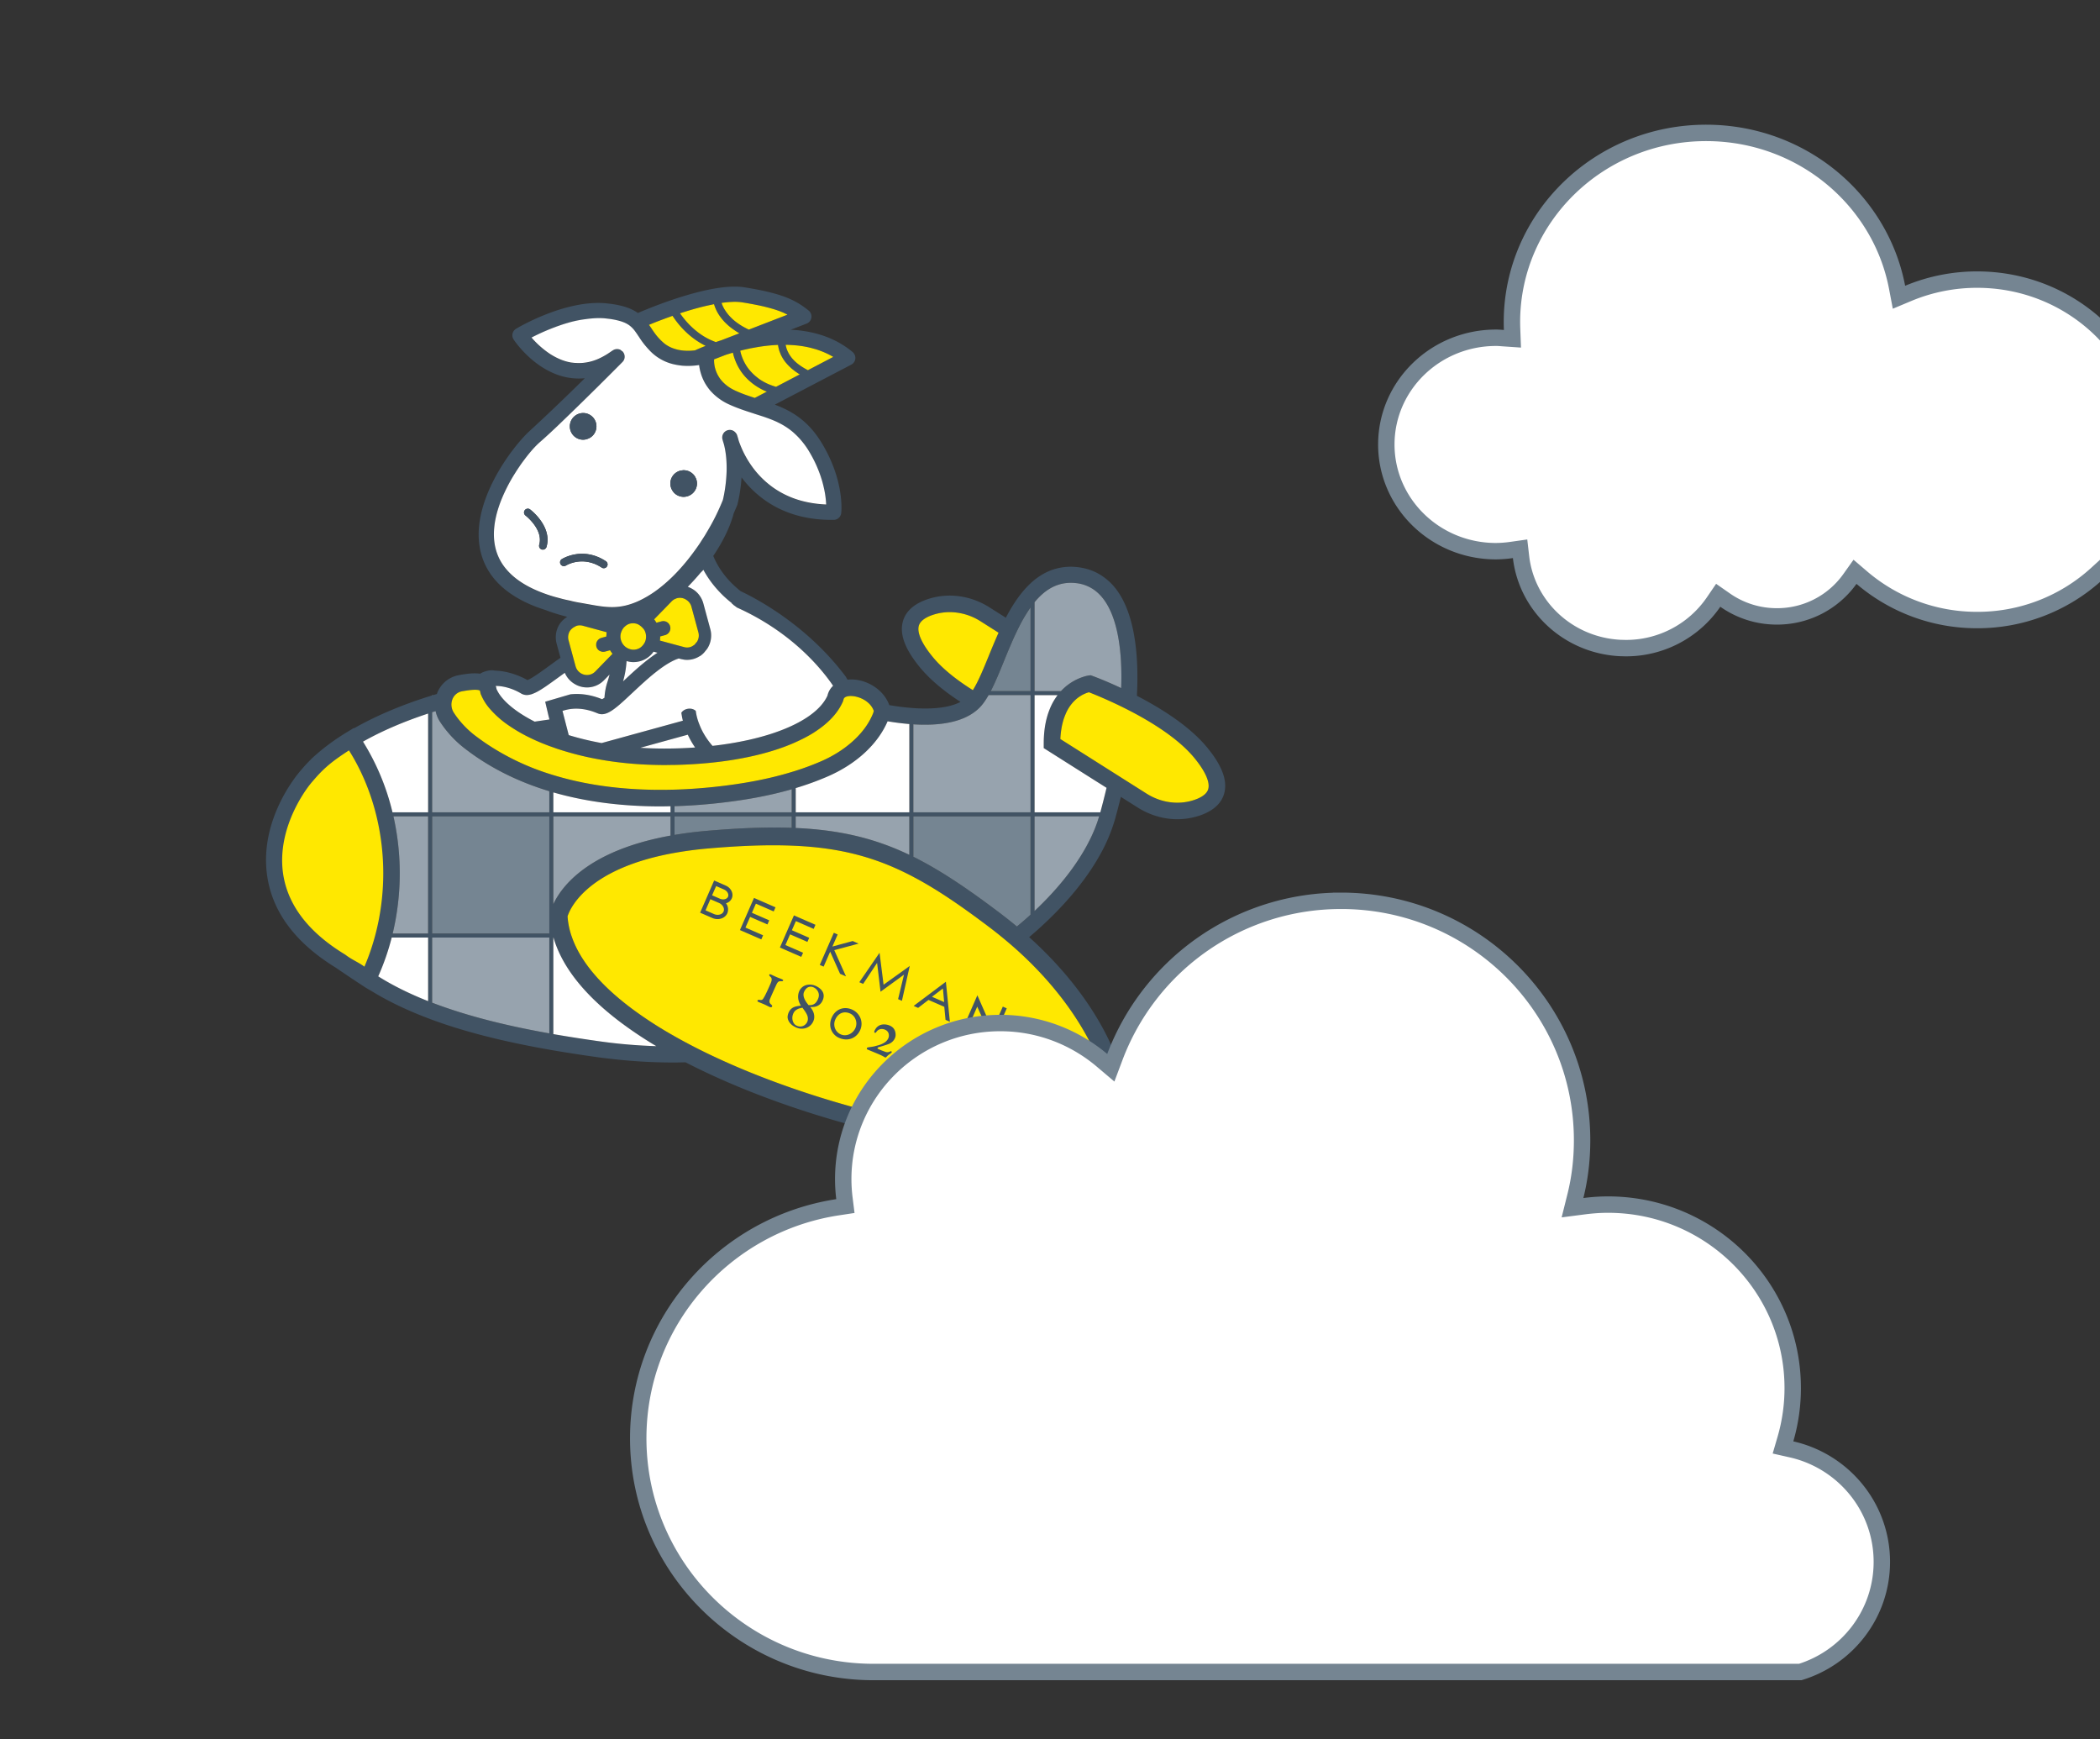 <svg xmlns="http://www.w3.org/2000/svg" width="128" height="106" fill="none"><rect width="100%" height="100%" fill="#333333" stroke="none"/><path fill="#fff" stroke="#758592" d="M104.052 8.1c5.783.028 10.563 4.087 11.58 9.411l.115.605.568-.238a10.895 10.895 0 0 1 4.248-.837c4.463.022 8.263 2.711 9.831 6.498l.157.38.403-.08c.44-.09.893-.137 1.356-.136h.113c3.395.075 6.116 2.7 6.27 5.957l.007.32c-.018 3.441-2.895 6.237-6.454 6.221a6.494 6.494 0 0 1-3.817-1.255l-.33-.243-.303.277a10.768 10.768 0 0 1-7.335 2.808 10.776 10.776 0 0 1-6.979-2.584l-.415-.355-.317.445a5.443 5.443 0 0 1-4.474 2.272h-.001a5.474 5.474 0 0 1-3.13-.996l-.416-.29-.285.417A6.461 6.461 0 0 1 99.06 39.5l-.308-.008c-3.16-.16-5.692-2.536-6.04-5.537l-.059-.51-.508.072a7.03 7.03 0 0 1-.996.075c-3.703-.018-6.667-2.955-6.649-6.534.018-3.58 3.013-6.489 6.715-6.473h.002c.129 0 .25.012.415.024l.555.038-.021-.558c-.007-.17-.01-.34-.01-.514C92.187 13.22 97.5 8.068 104.051 8.1Z"/><path fill="#415364" d="M74.658 47.608a2.381 2.381 0 0 0-.075-.34c-.154-.52-.493-1.095-1.022-1.733-1.068-1.291-2.795-2.37-4.265-3.13l.003-.04.011-.245c.108-2.646-.273-4.746-1.15-6.031a3.545 3.545 0 0 0-1.184-1.112 3.16 3.16 0 0 0-.539-.244 3.501 3.501 0 0 0-.779-.17 3.455 3.455 0 0 0-1.532.17c-.186.065-.363.149-.533.244a3.863 3.863 0 0 0-.316.198c-.042.029-.082.06-.123.09-.032.025-.065.048-.095.073-.084.068-.165.14-.245.214-.603.562-1.092 1.305-1.506 2.095l-1.007-.637c-1.113-.705-2.447-.896-3.657-.525-.873.269-1.412.724-1.601 1.355-.236.786.107 1.719 1.046 2.853.645.78 1.531 1.483 2.455 2.085-.647.339-1.59.442-2.655.389a9.983 9.983 0 0 1-.122-.007l-.096-.007c-.081-.005-.163-.012-.245-.019-.398-.035-.809-.09-1.222-.16-.367-1.017-1.471-1.6-2.396-1.563-.052.002-.099.01-.148.014a8.76 8.76 0 0 0-.114-.194c-2.346-3.126-5.426-4.744-6.412-5.206 0-.002.002-.002.002-.003-.758-.601-1.319-1.315-1.662-2.142l.075-.11.004-.005h-.001c.654-.991 1.01-1.859 1.17-2.483.071-.162.143-.324.21-.49a.608.608 0 0 0 .017-.052c.013-.05.191-.729.25-1.642.977 1.29 2.698 2.629 5.622 2.585a.463.463 0 0 0 .453-.41c.01-.08.217-2-1.225-4.334-.822-1.328-1.812-1.897-2.823-2.278l4.662-2.438a.464.464 0 0 0 .083-.766c-.99-.83-2.27-1.288-3.774-1.361l.969-.375a.464.464 0 0 0 .124-.793c-.81-.655-1.637-1.053-3.903-1.416-1.956-.312-5.517 1.138-6.507 1.564-.4-.286-.954-.487-1.883-.585-2.503-.264-5.42 1.473-5.543 1.547a.464.464 0 0 0-.148.652c.052.08 1.31 1.966 3.316 2.322.341.06.683.073 1.023.04a131.01 131.01 0 0 1-3.381 3.231c-1.01.924-3.772 4.467-2.932 7.483.369 1.325 1.353 2.344 2.937 3.048.3.134.631.252.976.363 0 0 .527.214 1.332.416a1.58 1.58 0 0 0-.186.13l-.033.03a1.466 1.466 0 0 0-.283.339 1.488 1.488 0 0 0-.143 1.148l.23.848c-.228.16-.45.32-.66.473-.47.343-1.106.806-1.355.885-.712-.401-1.465-.566-1.989-.576 0 0-.257-.079-.673.08a1.03 1.03 0 0 0-.22.109c-.393-.057-.854.004-1.326.094a1.748 1.748 0 0 0-1.279 1.054c-.012.03-.02.06-.03.089l-.231.068-.058.018-.245.076c-1.71.544-3.218 1.189-4.514 1.927l-.01-.018-.004.002-.002-.002-.406.247c-.637.386-1.21.797-1.713 1.22-.05.04-.097.084-.146.126l-.119.104-.058.052-.154.142v.006c-.21.205-.418.43-.641.693-.262.301-2.53 3.017-2.046 6.409.316 2.213 1.723 4.099 4.182 5.608a98.284 98.284 0 0 0 1.863 1.244l.315.18c1.052.648 2.221 1.195 3.453 1.661.081.03.162.063.244.093 2.286.84 4.775 1.405 7.143 1.82l.245.044a91.4 91.4 0 0 0 2.768.426c.227.032.457.056.686.083a33.07 33.07 0 0 0 3.857.23c.249 0 .498-.006.747-.012 6.644 3.433 15.69 5.537 20.819 5.537.992 0 1.838-.08 2.491-.243 1.46-.365 2.46-1.056 2.975-2.054.686-1.329.24-2.72.154-2.963-.108-.402-1.172-4.016-5.495-7.905l.329-.283.096-.083.122-.11c1.432-1.283 2.604-2.638 3.45-3.996.04-.066.082-.131.121-.197l.122-.212a10.25 10.25 0 0 0 1-2.33l.042-.154.066-.244c.085-.317.165-.63.241-.94l1.03.65a4.666 4.666 0 0 0 1.477.61c.31.067.623.101.935.101.42 0 .84-.061 1.245-.185.328-.1.608-.228.84-.38.156-.102.29-.215.402-.34a1.622 1.622 0 0 0 .42-.937 1.935 1.935 0 0 0-.01-.478ZM26.094 61.015c-1.089-.43-2.116-.93-3.041-1.511.337-.755.612-1.548.822-2.365h2.22v3.876Zm0-4.12h-2.16a15.826 15.826 0 0 0 .048-7.143h2.113v7.142Zm0-7.388h-2.172a14.458 14.458 0 0 0-1.798-4.308c1.147-.648 2.475-1.22 3.97-1.713v6.021Zm30.77-9.455c-.678-.82-.982-1.502-.856-1.922.107-.36.565-.569.93-.68.31-.095.63-.142.95-.142.646 0 1.297.188 1.875.554l1.103.698c-.216.48-.412.958-.594 1.405-.333.814-.65 1.59-.973 2.098-.925-.582-1.816-1.263-2.434-2.01Zm-2.761 3.907c.434.073.88.132 1.323.168v5.38h-6.924V48.03c.68-.205 1.324-.44 1.941-.706 1.737-.752 3.054-1.96 3.66-3.364Zm1.323 5.793v2.345c-2.094-1-4.209-1.516-6.924-1.635v-.71h6.924Zm-11.42-13.523.023.023c.175.172.367.342.58.508l-.02.005a.844.844 0 0 1 .124.11 2.861 2.861 0 0 1 .204.152c3.324 1.492 5.134 3.699 5.863 4.77-.17.16-.29.362-.344.602-.437.955-1.685 1.763-3.453 2.332-.437.14-.905.266-1.401.375a20.65 20.65 0 0 1-2.153.353 4.712 4.712 0 0 1-.63-.924 4.074 4.074 0 0 1-.164-.367l-.02-.05a3.27 3.27 0 0 1-.205-.79c-.246-.23-.683-.15-.854.076-.009.011-.02.021-.027.033v.001c.005.041.013.081.02.122.005.035.01.071.017.106a4.522 4.522 0 0 0 .057.258l-3.315.913-.892.245-.203.056-.543.15c-.72-.132-1.39-.296-2.004-.485l-.053-.208-.227-.878-.1-.388a1.762 1.762 0 0 1 .23-.068c.01-.002.018-.005.028-.006.406-.093 1.02-.123 1.78.18l.099.04c.377.163.764-.042 1.306-.502.239-.203.507-.455.82-.747.24-.226.498-.468.766-.705l.163-.144.108-.093c.176-.15.354-.296.533-.432.19-.144.38-.277.569-.392a4.21 4.21 0 0 1 .28-.157c.091-.047.182-.09.272-.125l.055-.02.077-.027.133.036c.028.007.054.01.082.016.042.008.085.019.126.024a1.41 1.41 0 0 0 .93-.213l.043-.019.081-.063c.11-.085.186-.179.241-.253.026-.027.06-.069.094-.117a1.506 1.506 0 0 0 .23-.59c.03-.202.017-.409-.038-.616l-.42-1.55a1.518 1.518 0 0 0-.228-.482 1.43 1.43 0 0 0-.48-.428 1.414 1.414 0 0 0-.244-.11c.283-.29.542-.575.776-.855l.177-.18a5.816 5.816 0 0 0 .586.89c.16.2.34.405.545.608Zm-1.638 9.327c-.61.043-1.24.065-1.887.065-.499 0-.983-.017-1.453-.047l2.895-.798c.124.269.273.53.445.78ZM36.34 39.27a.413.413 0 0 0 .009.14c.016.058.043.11.078.155.031.04.07.07.112.097l.013.011c.008.005.018.005.026.01.015.007.03.01.046.014.019.007.037.016.057.02.01.001.017.007.028.009l.016-.002c.05.005.102.004.153-.01l.305-.084c.036.062.077.118.119.174.01.014.018.03.03.043l-.03.03-1.02 1.05a.689.689 0 0 1-.318.19.71.71 0 0 1-.536-.07.747.747 0 0 1-.214-.18.752.752 0 0 1-.136-.275l-.01-.036-.248-.916-.162-.598a.834.834 0 0 1-.022-.31.744.744 0 0 1 .092-.267.78.78 0 0 1 .298-.263c.044-.022.084-.053.131-.064a.714.714 0 0 1 .37 0l.051.014 1.396.379c-.005.044-.005.09-.009.134-.002.043-.009.084-.008.128l-.305.084a.428.428 0 0 0-.26.205.447.447 0 0 0-.054.158c0 .009.003.02.002.03Zm4.508-1.098a.434.434 0 0 0-.203-.26.43.43 0 0 0-.285-.05c-.014.002-.027.002-.041.006l-.305.084c-.044-.071-.087-.143-.14-.206l.45-.462.395-.406.06-.063.162-.167c.05-.049.1-.089.152-.12.018-.01.038-.015.057-.023l.002-.001c.034-.016.067-.034.103-.043a.684.684 0 0 1 .536.068c.036.019.069.042.1.067.119.09.21.215.256.387l.42 1.55c.03.109.035.211.02.306a.736.736 0 0 1-.098.267.2.2 0 0 1-.031.038l-.028.03c-.03.039-.059.077-.093.111-.01.01-.019.022-.03.03-.012.01-.026.011-.037.02a.627.627 0 0 1-.209.104.685.685 0 0 1-.364-.002l-.603-.162-.87-.236c.015-.081.015-.165.016-.25l.305-.084a.43.43 0 0 0 .315-.36.46.46 0 0 0-.012-.173Zm-.838 1.59.067.018-.07.046c-.719.478-1.424 1.133-2.029 1.7.128-.45.19-.854.214-1.238l.03.01c.076.02.152.035.23.044.073.008.147.012.218.01a1.533 1.533 0 0 0 .675-.19 1.478 1.478 0 0 0 .436-.372c.02-.025.036-.05.054-.076l.175.048Zm-.69-.648a.8.8 0 0 1-.162.243.739.739 0 0 1-.343.213.783.783 0 0 1-.273.023.886.886 0 0 1-.125-.025l-.053-.016a.778.778 0 0 1-.17-.083c-.011-.006-.023-.012-.032-.019a.759.759 0 0 1-.193-.193.839.839 0 0 1-.149-.423.754.754 0 0 1 .015-.2l.011-.05.038-.103a.852.852 0 0 1 .144-.237 1.02 1.02 0 0 1 .216-.175.766.766 0 0 1 .146-.06.776.776 0 0 1 .285-.018l.031.004a.69.69 0 0 1 .135.035c.07.025.135.072.192.112.031.023.062.05.09.078l.034.033a.724.724 0 0 1 .136.178.85.85 0 0 1 .028.683Zm7.98-15.539a3.777 3.777 0 0 1-.813-.342 3.207 3.207 0 0 1-.22-.14l-.053-.042a2.731 2.731 0 0 1-.598-.586c-.038-.051-.077-.102-.11-.153a2.883 2.883 0 0 1-.335-.725 2.175 2.175 0 0 1-.03-.114l-.003-.01c-.008-.03-.014-.062-.02-.089.174-.044.355-.086.54-.124.072-.015.146-.03.22-.043l.122-.023a10.113 10.113 0 0 1 1.421-.163 2.511 2.511 0 0 0 .05.248c.01.042.02.082.035.127.01.029.025.06.036.09.017.043.031.085.051.13a2.346 2.346 0 0 0 .5.699l.04.036c.037.037.073.074.116.11.035.03.076.06.115.09.038.031.073.061.115.091.015.012.035.023.051.035.068.047.14.095.217.142l-1.447.756Zm-.557.291-.736.385a16.774 16.774 0 0 1-.606-.205 7.399 7.399 0 0 1-.6-.247c-.02-.01-.037-.02-.055-.028a2.348 2.348 0 0 1-.533-.346l-.005-.004a1.852 1.852 0 0 1-.09-.083l-.036-.035a1.967 1.967 0 0 1-.325-.438 1.987 1.987 0 0 1-.081-.168l-.008-.018a1.882 1.882 0 0 1-.142-.777l.72-.279c.135-.043.279-.086.426-.128.02.09.048.197.089.318a4.103 4.103 0 0 0 .097.255 3.426 3.426 0 0 0 .366.642 3.134 3.134 0 0 0 .445.492l.004.005c.056.05.116.1.178.15l.023.018c.066.052.135.102.209.151a3.8 3.8 0 0 0 .548.299l.005.002h.002c.032.014.071.025.105.04Zm1.508-2.838a6.314 6.314 0 0 1 1.133.163c.074.018.148.04.221.061.048.013.095.024.142.039.09.028.18.058.268.092.026.01.05.021.076.03a5.044 5.044 0 0 1 .698.338l-1.547.81a3.265 3.265 0 0 1-.353-.204l-.058-.04c-.007-.003-.013-.008-.02-.012-.03-.02-.058-.042-.087-.063a2.674 2.674 0 0 1-.186-.145 2.57 2.57 0 0 1-.302-.317 1.95 1.95 0 0 1-.168-.254c-.014-.025-.024-.049-.036-.073a1.688 1.688 0 0 1-.087-.205l-.018-.062a1.354 1.354 0 0 1-.04-.172c.122.002.242.007.364.014Zm-4.269-2.568a6.8 6.8 0 0 1 .676-.062 3.15 3.15 0 0 1 .583.03c.245.04.47.079.678.118l.089.017a8.367 8.367 0 0 1 .348.072c.213.046.405.092.58.141.056.015.104.03.157.047a5.017 5.017 0 0 1 .682.246l.058.028c.056.026.113.053.166.081l-2.358.911a4.846 4.846 0 0 1-.306-.159c-.028-.015-.057-.03-.083-.046a4.24 4.24 0 0 1-.466-.321 2.87 2.87 0 0 1-.128-.11c-.027-.024-.05-.048-.074-.072a2.572 2.572 0 0 1-.39-.476l-.053-.084a1.883 1.883 0 0 1-.159-.361Zm-2.016.47a18.924 18.924 0 0 1 1.045-.283c.086-.02.17-.037.256-.055.085-.018.17-.039.255-.055l.034.106c.053.154.129.326.243.509.047.075.1.151.16.23h.001a2.723 2.723 0 0 0 .166.194l.036.04a3.184 3.184 0 0 0 .248.236l.025.02.004.003c.032.026.063.052.097.078l.06.045.074.056c.019.014.04.027.06.04a4.597 4.597 0 0 0 .336.215v.001l-1.091.422c-.12.038-.233.076-.341.114a3.451 3.451 0 0 1-.484-.211 4.233 4.233 0 0 1-.895-.625 4.7 4.7 0 0 1-.584-.622 8.67 8.67 0 0 1-.222-.296c.17-.054.343-.11.517-.162Zm-2.09.737.211-.083.276-.106.234-.087.198-.071.198-.071a5.484 5.484 0 0 0 .753.921c.334.329.753.654 1.264.907-.08.03-.152.06-.219.088l-.09.038-.09.038c-.109.047-.19.084-.245.11a3.48 3.48 0 0 1-.7.015 2.592 2.592 0 0 1-.481-.089l-.037-.012a1.921 1.921 0 0 1-.752-.416 3.425 3.425 0 0 1-.418-.45c-.113-.147-.208-.291-.301-.433-.04-.06-.08-.115-.119-.172l.317-.127Zm-5.554 16.856c-.332-.08-.644-.17-.937-.269a7.797 7.797 0 0 1-1.187-.505 5.565 5.565 0 0 1-.495-.298 4.352 4.352 0 0 1-.618-.502c-.12-.12-.23-.243-.329-.373a3.097 3.097 0 0 1-.53-1.06 3.449 3.449 0 0 1-.122-.835c-.006-.189.003-.38.023-.571.02-.192.053-.384.095-.576a6.42 6.42 0 0 1 .156-.573 8.634 8.634 0 0 1 .45-1.108c.132-.267.273-.525.418-.77.042-.07.085-.137.128-.205.091-.148.184-.29.277-.426l.057-.085c.07-.1.14-.196.208-.289l.06-.08c.05-.066.1-.13.148-.19l.006-.009.052-.066c.063-.078.126-.155.185-.224l.003-.003a7.056 7.056 0 0 1 .332-.36l.042-.043.096-.09.03-.027a16.33 16.33 0 0 0 .28-.247c.101-.09.209-.19.323-.294l.184-.172.174-.163.287-.271c.293-.28.603-.58.915-.883l.416-.406.8-.79.005-.005.002-.001.165-.164.16-.16.002-.001.138-.137.017-.018.047-.046.102-.102.007-.007.052-.05c0-.002 0-.002.002-.003l.15-.15h.001l.137-.138.01-.009.032-.033.007-.007.105-.105.02-.02.01-.01.013-.013.1-.099.081-.082.16-.161.164-.166a.469.469 0 0 0 .108-.478.476.476 0 0 0-.088-.151.142.142 0 0 0-.034-.028c-.013-.008-.025-.015-.037-.024l-.044-.037a.222.222 0 0 0-.047-.031.467.467 0 0 0-.439.037l-.018.01a.035.035 0 0 0-.008.004l-.036.024-.087.06a4.59 4.59 0 0 1-.575.344 3.48 3.48 0 0 1-.576.226 2.869 2.869 0 0 1-.497.093l-.047.005c-.128.01-.255.01-.382.005-.04-.002-.082-.002-.123-.006l-.07-.008c-.049-.005-.098-.008-.147-.017a3.078 3.078 0 0 1-.779-.248 4.004 4.004 0 0 1-.514-.287 4.822 4.822 0 0 1-.64-.504 7.685 7.685 0 0 1-.252-.247 4.283 4.283 0 0 1-.106-.114c-.038-.04-.073-.08-.106-.118l.177-.09a14.371 14.371 0 0 1 1.031-.46c.076-.03.156-.059.235-.088.05-.02.1-.038.151-.057a10.896 10.896 0 0 1 .367-.125c.078-.025.157-.048.237-.07a6.595 6.595 0 0 1 1.11-.232c.08-.011.16-.024.24-.032l.019-.001.041-.004c.142-.013.284-.023.424-.026.08-.002.159-.001.238.002h.01c.076.003.151.008.227.016a8.942 8.942 0 0 1 .43.058 4.04 4.04 0 0 1 .358.075 2.6 2.6 0 0 1 .337.11l.017.006.006.002.036.016a1.49 1.49 0 0 1 .424.284 1.687 1.687 0 0 1 .195.228 6.28 6.28 0 0 1 .199.286l.016.024.044.065a9.022 9.022 0 0 0 .29.409c.053.068.112.14.175.21l.058.067a5.934 5.934 0 0 0 .29.286 2.94 2.94 0 0 0 1.418.698 3.498 3.498 0 0 0 .631.07 4.43 4.43 0 0 0 .786-.051 2.891 2.891 0 0 0 .106.508l.008.027.009.025a2.966 2.966 0 0 0 .149.376v.002a3.302 3.302 0 0 0 .183.322c.01.016.022.03.033.047a3.281 3.281 0 0 0 .205.267l.068.073c.138.148.299.288.484.419.037.026.073.053.113.079a3.47 3.47 0 0 0 .438.241c.207.096.412.18.617.256a14.91 14.91 0 0 0 .89.302l.011.004.068.023.468.15c.154.052.304.104.452.16.148.056.293.116.435.182.027.012.054.027.08.04a4.338 4.338 0 0 1 .853.541c.054.045.108.095.161.145.105.096.207.197.308.31a5.06 5.06 0 0 1 .667.943 8.149 8.149 0 0 1 .384.771l.011.028a6.85 6.85 0 0 1 .217.568l.022.074c.02.059.038.117.054.174l.01.031.018.07a5.719 5.719 0 0 1 .096.39c.003.018.008.035.012.052l.01.052.013.073c.007.04.015.08.02.119l.011.065c.007.04.012.08.017.12l.007.05.017.155c.01.098.015.185.018.263a6.95 6.95 0 0 1-.943-.1l-.095-.018a6.173 6.173 0 0 1-1.088-.314 5.484 5.484 0 0 1-.715-.348 5.03 5.03 0 0 1-.29-.183c-.042-.029-.085-.057-.126-.087a5.034 5.034 0 0 1-.372-.291 5.416 5.416 0 0 1-.66-.676 5.613 5.613 0 0 1-.605-.889 5.957 5.957 0 0 1-.437-.98 5.315 5.315 0 0 0-.1-.34.4.4 0 0 0-.047-.097l-.017-.02a.529.529 0 0 0-.238-.178.396.396 0 0 0-.173-.021.55.55 0 0 0-.09.016.468.468 0 0 0-.273.21c-.058.098-.08.22-.053.34l.004.015.002.007v.001l.008.033.006.022.025.086.036.114c.15.558.186 1.148.172 1.68a9.26 9.26 0 0 1-.204 1.646c-.007.032-.012.055-.018.075-.001.009-.004.019-.006.025a12.296 12.296 0 0 1-.352.799 16.418 16.418 0 0 1-.415.8c-.002.004-.005.007-.006.011-.076.136-.157.271-.237.406-.022.037-.042.074-.065.11-.066.109-.136.215-.206.322-.042.065-.082.131-.125.195-.14.21-.289.416-.44.617-.1.135-.202.27-.307.4a12.67 12.67 0 0 1-.82.918c-.19.19-.384.37-.58.539a8.12 8.12 0 0 1-.602.468 6.63 6.63 0 0 1-.617.387c-.104.057-.208.11-.313.159-.21.098-.42.18-.632.242a3.564 3.564 0 0 1-1.185.15c-.428-.015-.855-.092-1.321-.177l-.038-.006-.053-.01a22.916 22.916 0 0 0-.37-.065c-.22-.037-.43-.078-.635-.122-.14-.04-.28-.07-.416-.104Zm-4.029 5.284.085.004c.11.008.228.024.352.049.31.062.66.185 1.038.408a.68.68 0 0 0 .456.083c.06-.008.122-.022.186-.043a2.281 2.281 0 0 0 .342-.153c.173-.092.362-.213.573-.36a18.507 18.507 0 0 0 .476-.337l.23-.167c.128-.093.26-.19.396-.287a1.46 1.46 0 0 0 1.178.881 1.45 1.45 0 0 0 1.22-.433l.33-.34a5.626 5.626 0 0 1-.126.44 3.781 3.781 0 0 0-.183.97c-.057.04-.109.074-.148.092-.756-.31-1.412-.353-1.933-.298l-1.532.45.205.878.053.205-.739.108-.162.023c-1.172-.594-1.954-1.266-2.267-1.866a1.53 1.53 0 0 1-.057-.12 1.257 1.257 0 0 0-.046-.189l.073.002Zm3.19 21.173c-2.39-.425-4.888-1.008-7.143-1.872v-3.97h7.143v5.842Zm0-6.086H26.34v-7.142h7.143v7.142Zm0-7.387H26.34v-6.101c.07-.023.141-.044.212-.065.048.226.137.444.267.644.39.602.905 1.16 1.49 1.616 1.587 1.233 3.356 2.07 5.174 2.62v1.286Zm0-2.343a15.065 15.065 0 0 1-3.845-1.846 13.6 13.6 0 0 1-.47-.334c-.08-.06-.162-.117-.241-.18a5.728 5.728 0 0 1-1.263-1.366.902.902 0 0 1-.138-.384.901.901 0 0 1 .062-.456.774.774 0 0 1 .577-.464l.083-.014c.223-.04.398-.062.534-.072.382-.028.462.035.472.046a.309.309 0 0 1 .02.079l.03.128.028.063c.113.271.281.542.504.809.298.357.69.706 1.167 1.037.367.255.784.5 1.248.729.38.188.793.364 1.232.528.08.03.163.057.245.086.074.027.148.054.224.08.768.258 1.614.477 2.525.642a21.82 21.82 0 0 0 2.564.307c.345.021.696.035 1.052.04.13.003.258.006.39.006.13 0 .258-.003.387-.005.082-.001.164-.001.245-.003a27.663 27.663 0 0 0 2.077-.12c.435-.041.857-.093 1.266-.154 1.173-.178 2.237-.435 3.166-.762.22-.077.43-.16.634-.245.084-.035.165-.072.245-.107a8.806 8.806 0 0 0 1.066-.559c.038-.023.075-.047.112-.072.793-.515 1.366-1.116 1.672-1.785.01-.022.022-.043.03-.065l.035-.115c.026-.159.224-.203.368-.213l.05-.003c.106-.003.225.011.346.04.168.038.343.106.504.202.255.152.475.374.578.669l-.039.13a4.209 4.209 0 0 1-.503.903 5.161 5.161 0 0 1-.487.572c-.575.583-1.328 1.092-2.19 1.465a16.888 16.888 0 0 1-1.54.576c-.08.026-.164.05-.245.074-1.381.421-2.927.72-4.742.912-.751.079-1.558.139-2.401.164l-.245.005c-2.253.048-4.748-.157-7.142-.89-.085-.027-.167-.051-.247-.078Zm7.631 2.343v-.375a33.05 33.05 0 0 0 2.507-.17c1.753-.186 3.27-.466 4.636-.86v1.405h-7.143Zm7.143.245v.7c-1.502-.053-3.186.012-5.152.181-.715.062-1.377.147-1.99.25v-1.131h7.142Zm-14.53-.245v-1.214c2.191.63 4.443.852 6.523.852.21 0 .415-.004.62-.01v.372h-7.143Zm7.143.245v1.174c-5.04.911-6.65 3.115-7.143 4.18v-5.354h7.143Zm-4.24 13.723a87.952 87.952 0 0 1-2.903-.451V57.14h.01c.522 1.8 1.929 3.562 4.203 5.25.639.473 1.333.93 2.067 1.369a31.876 31.876 0 0 1-3.377-.284Zm30.577 1.902c.004.011.42 1.13-.098 2.122-.369.707-1.135 1.21-2.275 1.495-3.5.874-13.309-.963-20.819-4.371l-.21-.096a39.91 39.91 0 0 1-1.587-.773 33.034 33.034 0 0 1-1.35-.739 24.13 24.13 0 0 1-2.287-1.49c-1.949-1.447-3.19-2.916-3.712-4.385a4.71 4.71 0 0 1-.277-1.293c.118-.386 1.071-2.822 6.277-3.823l.245-.045a23.226 23.226 0 0 1 2.083-.272c1.938-.167 3.59-.227 5.06-.169l.244.01c2.721.133 4.813.69 6.924 1.766.081.041.163.085.244.127.033.017.065.034.096.052.041.021.082.042.123.065 1.383.752 2.794 1.727 4.417 2.953.168.128.333.256.494.383.102.082.2.163.3.245l.02.016c.263.216.517.432.758.647 4.333 3.854 5.302 7.479 5.33 7.575Zm-4.394-9.63c-.266.242-.545.482-.831.72a27.025 27.025 0 0 0-1.026-.815c-1.873-1.416-3.477-2.511-5.067-3.326l-.122-.06-.096-.049v-2.466h7.142v5.996Zm0-11.894v5.654h-7.142v-5.362l.096.006.122.006c1.383.062 2.706-.124 3.577-.815.1-.08.197-.164.284-.258a3.34 3.34 0 0 0 .389-.522c.04-.064.078-.129.117-.197h2.556l.001 1.488Zm0-5.253V42.12h-2.425c.265-.51.516-1.12.788-1.785.168-.412.34-.833.523-1.248.138-.313.28-.622.431-.918.21-.412.435-.8.682-1.147l.001 1.578Zm.245 1.346V36.703a3.9 3.9 0 0 1 .218-.248c.61-.64 1.346-1.018 2.281-.92a2.315 2.315 0 0 1 1.29.54c.042.035.084.07.123.108.136.132.264.284.382.457.743 1.09 1.068 2.945.986 5.295l-.01-.005c-.16-.075-.312-.144-.457-.208-.072-.033-.142-.063-.209-.092a25.68 25.68 0 0 0-.692-.289l-.109-.043-.013-.005-.065-.026-.057-.022-.047-.017-.088-.033-.113-.041-.118.014-.01.001a.152.152 0 0 1-.011.002c-.003 0-.005 0-.008.002a.404.404 0 0 1-.032.005.75.75 0 0 0-.03.007l-.01.002-.041.01-.008.001a3.174 3.174 0 0 0-1.428.804l-.014.014a2.36 2.36 0 0 0-.1.104H63.057l.001-2.173Zm3.912 9.89a8.219 8.219 0 0 1-.244.686c-.64 1.576-1.826 3.218-3.45 4.789-.04.04-.08.079-.122.118-.03.03-.064.06-.095.09v-5.767h3.937c-.01.028-.017.055-.026.083Zm.095-.329h-4.007V42.364h1.404c-.005.007-.01.015-.016.021l-.016.023a4.07 4.07 0 0 0-.135.197l-.017.027a3.795 3.795 0 0 0-.265.51l-.017.04a4.376 4.376 0 0 0-.1.268 4.776 4.776 0 0 0-.107.363 6.192 6.192 0 0 0-.172 1.502v.278l3.108 1.965.122.078.122.078.475.3c-.116.49-.24.987-.379 1.493Zm6.577-1.407c-.054.18-.195.322-.369.433a1.928 1.928 0 0 1-.278.144 3 3 0 0 1-.284.103c-.93.286-1.959.135-2.824-.412l-1.326-.84-.883-.557-.708-.448-.122-.078-.123-.078-2.094-1.325a5.128 5.128 0 0 1 .07-.657c0-.003 0-.006.002-.008l.002-.014a4.34 4.34 0 0 1 .053-.256l.012-.048c.022-.087.046-.171.071-.25l.007-.02a2.943 2.943 0 0 1 .117-.297c.032-.073.065-.14.1-.205l.007-.014c.036-.065.073-.128.11-.185l.021-.03a2.361 2.361 0 0 1 .387-.44l.043-.036c.04-.033.079-.063.118-.091l.034-.024.076-.05.036-.02.051-.032c.023-.013.044-.023.066-.034l.004-.002a2.313 2.313 0 0 1 .25-.106l.013-.005.093-.027c.097.037.246.096.435.174l.04.016.121.052a26.886 26.886 0 0 1 2.24 1.07c1.29.696 2.701 1.62 3.576 2.675.677.82.983 1.502.856 1.922Z"/><path fill="#758592" d="M61.7 39.087c-.183.414-.356.835-.524 1.248-.27.665-.522 1.274-.787 1.785h2.425v-5.098a9.165 9.165 0 0 0-.682 1.147c-.152.297-.295.605-.433.918ZM41.114 50.884a24.644 24.644 0 0 1 1.99-.25c1.967-.17 3.651-.234 5.153-.181v-.7h-7.143v1.131ZM33.482 49.752H26.34v7.142h7.142v-7.142ZM55.767 49.752h-.096v2.466l.096.048.122.061c1.59.814 3.194 1.91 5.067 3.326.358.271.7.543 1.026.814.286-.237.566-.477.831-.72v-5.995h-7.046Z"/><path fill="#fff" d="M50.443 47.324c-.617.267-1.26.501-1.941.706v1.477h6.924v-5.38a15.93 15.93 0 0 1-1.324-.168c-.605 1.406-1.922 2.613-3.659 3.365ZM33.737 57.14h-.01v5.884c.997.173 1.975.322 2.902.451 1.134.158 2.261.248 3.377.284a25.03 25.03 0 0 1-2.067-1.37c-2.273-1.688-3.68-3.449-4.202-5.25ZM40.87 49.136c-.206.005-.41.01-.62.01-2.08 0-4.331-.222-6.523-.853v1.214h7.143v-.371ZM23.053 59.504c.925.581 1.952 1.08 3.042 1.511V57.14h-2.22a14.686 14.686 0 0 1-.822 2.364ZM23.923 49.507h2.172v-6.02c-1.494.493-2.823 1.064-3.97 1.712a14.493 14.493 0 0 1 1.798 4.308ZM66.848 47.637l-.123-.078-3.107-1.966v-.277c0-.577.063-1.074.171-1.503.03-.116.062-.227.097-.333l.01-.03c.032-.092.066-.181.101-.266l.017-.042c.08-.187.169-.357.265-.51l.017-.026c.044-.069.09-.135.135-.198.005-.007.01-.015.017-.022l.015-.021H63.06V49.508h4.007c.138-.506.263-1.003.38-1.494l-.475-.3-.123-.077ZM43.29 35.392a5.848 5.848 0 0 1-.415-.663c-.061.064-.12.124-.177.18-.234.28-.493.566-.776.855.085.03.167.066.244.11.194.106.356.252.48.429.101.142.179.302.227.482l.42 1.55a1.47 1.47 0 0 1-.158 1.156c-.01.019-.022.033-.033.05a1 1 0 0 1-.094.117c-.055.073-.13.167-.24.253l-.082.063-.043.019a1.242 1.242 0 0 1-.16.088 1.407 1.407 0 0 1-.77.125c-.04-.005-.084-.016-.127-.024-.027-.006-.053-.008-.08-.016l-.134-.036-.077.027-.055.02c-.09.036-.18.077-.273.124-.092.048-.185.1-.279.157a6.778 6.778 0 0 0-.569.393 12.09 12.09 0 0 0-.641.525c-.055.047-.11.095-.163.144-.267.237-.525.479-.766.704-.313.293-.581.545-.82.748-.542.46-.928.665-1.306.502l-.1-.04c-.758-.303-1.373-.273-1.779-.18l-.027.006a2.976 2.976 0 0 0-.232.067l.101.389.226.877.054.209c.615.188 1.284.353 2.004.484l.543-.15.203-.055.892-.246 3.315-.912a4.637 4.637 0 0 1-.057-.258l-.018-.106-.02-.122.002-.001c.007-.012.017-.022.026-.033.17-.227.608-.307.853-.076a3.306 3.306 0 0 0 .206.79l.02.05c.05.125.103.248.164.367.172.335.388.645.63.923a21.03 21.03 0 0 0 2.153-.352c.496-.11.964-.235 1.401-.375 1.768-.569 3.016-1.377 3.453-2.332.054-.24.175-.443.344-.603-.73-1.07-2.54-3.277-5.863-4.77a4.61 4.61 0 0 0-.205-.152.854.854 0 0 0-.124-.109l.02-.005a7.077 7.077 0 0 1-.58-.508l-.022-.023a6.712 6.712 0 0 1-.717-.836ZM44.595 20l-.06-.045.018.015.042.03ZM44.41 19.852l.029.023-.005-.003-.023-.02a2.968 2.968 0 0 0 0 0ZM46.743 23.866c-.034-.013-.072-.025-.106-.039.034.014.072.026.106.04l-.736.385a17.18 17.18 0 0 1-.606-.206 7.328 7.328 0 0 1-.6-.247c-.02-.01-.036-.02-.055-.028.019.01.035.02.054.028.198.092.399.173.6.247.202.073.406.14.607.206l.736-.386Z"/><path fill="#fff" d="M30.322 42.113c.313.6 1.095 1.273 2.267 1.867l.162-.024.739-.108-.053-.205-.206-.877 1.533-.45c.52-.056 1.176-.013 1.933.297.04-.018.091-.052.147-.09.02-.334.08-.66.184-.971.051-.154.092-.3.127-.441l-.332.34a1.45 1.45 0 0 1-1.772.25 1.492 1.492 0 0 1-.427-.363 1.48 1.48 0 0 1-.198-.334l-.395.286c-.081.06-.155.112-.231.167l-.191.137c-.1.071-.196.14-.285.201-.211.146-.4.267-.573.36a2.516 2.516 0 0 1-.342.152 1.114 1.114 0 0 1-.186.043.677.677 0 0 1-.456-.083 3.375 3.375 0 0 0-1.038-.408 2.803 2.803 0 0 0-.352-.049l-.085-.004a3.232 3.232 0 0 0-.075-.003c.02.059.036.12.047.19.018.04.037.08.058.12ZM39.028 45.574c.47.03.954.047 1.454.047.646 0 1.276-.022 1.886-.065a5.346 5.346 0 0 1-.445-.78l-2.895.798ZM39.78 39.79a1.48 1.48 0 0 1-1.111.561 1.3 1.3 0 0 1-.218-.008 1.75 1.75 0 0 1-.23-.045l-.03-.01a5.778 5.778 0 0 1-.214 1.24c.605-.568 1.31-1.223 2.03-1.701l.069-.046-.068-.018-.175-.048c-.018.025-.033.05-.053.076ZM48 19.177l-.166-.08c.056.027.113.053.166.08ZM47.093 18.823c-.052-.016-.101-.032-.157-.047.056.015.105.031.157.047ZM43.982 18.46ZM44.383 19.164ZM42.035 21.376ZM40.596 19.391l-.233.087.233-.087ZM40.886 21.17ZM40.087 19.584a22.661 22.661 0 0 0-.213.083l.213-.083ZM43.96 19.382a2.45 2.45 0 0 1 0 0ZM43.974 20.734a16.202 16.202 0 0 1 0 0l1.092-.422-.195.076-.897.346ZM48.83 22.319l.06.038-.06-.038ZM50.091 21.413l-.076-.03a5.36 5.36 0 0 0 .076.03ZM47.927 21.186c.006.02.01.04.018.062l-.018-.062ZM50.788 21.752ZM46 21.184l-.12.023c-.075.014-.15.027-.222.043a13.334 13.334 0 0 0 .342-.066ZM47.891 22.094a2.313 2.313 0 0 1-.298-.477c-.02-.045-.035-.087-.05-.13.016.043.03.085.05.13.07.152.167.313.298.477ZM46.214 23.052l.054.042c-.02-.014-.036-.029-.054-.042ZM45.14 21.473ZM47.42 21.021ZM35.375 36.738c.126.021.248.044.37.066l.053.01.039.006c.465.085.892.162 1.32.177a3.56 3.56 0 0 0 1.186-.15c.211-.063.422-.145.632-.243a6.43 6.43 0 0 0 .93-.545c.203-.143.404-.3.6-.468a9.676 9.676 0 0 0 .848-.818 12.18 12.18 0 0 0 .861-1.039c.151-.202.299-.407.44-.617.043-.064.083-.13.125-.196.069-.106.14-.213.206-.321l.064-.11c.081-.135.161-.27.237-.406l.007-.012a13.103 13.103 0 0 0 .599-1.2c.059-.133.115-.266.168-.398l.006-.026.018-.075.036-.17c.01-.046.018-.095.028-.149a9.184 9.184 0 0 0 .14-1.327c.014-.532-.023-1.122-.172-1.68a3.584 3.584 0 0 1-.036-.114l-.025-.086-.006-.021-.009-.033v-.002a.06.06 0 0 0-.001-.006l-.005-.016a.46.46 0 0 1 .327-.55.441.441 0 0 1 .34.04.496.496 0 0 1 .16.143l.017.02c.02.03.036.061.048.097.038.112.07.226.1.34a5.66 5.66 0 0 0 .13.344 6.002 6.002 0 0 0 .703 1.257 5.562 5.562 0 0 0 .398.487 5.503 5.503 0 0 0 .843.749c.04.03.084.058.126.087a5.246 5.246 0 0 0 .755.423 5.243 5.243 0 0 0 .65.25 6.01 6.01 0 0 0 .687.172l.096.017a6.887 6.887 0 0 0 .943.101 5.284 5.284 0 0 0-.036-.418l-.006-.051c-.005-.039-.01-.078-.017-.12l-.01-.065a6.84 6.84 0 0 0-.021-.118l-.014-.073-.01-.053-.012-.05a7.983 7.983 0 0 0-.031-.14l-.024-.1a5.49 5.49 0 0 0-.04-.152l-.019-.07a5.91 5.91 0 0 0-.063-.205c-.008-.024-.014-.048-.023-.073a6.948 6.948 0 0 0-.216-.568l-.004-.01-.007-.018a7.542 7.542 0 0 0-.384-.771 8.564 8.564 0 0 0-.158-.268 5.034 5.034 0 0 0-.51-.676 4.159 4.159 0 0 0-.307-.31c-.054-.049-.107-.1-.162-.144a4.243 4.243 0 0 0-.852-.541c-.027-.014-.053-.028-.08-.04a6.545 6.545 0 0 0-.435-.182 12.15 12.15 0 0 0-.452-.16l-.469-.15-.067-.023-.011-.004c-.146-.047-.294-.094-.442-.144-.149-.05-.299-.102-.448-.159a8.108 8.108 0 0 1-.617-.255 3.344 3.344 0 0 1-.438-.242c-.04-.025-.076-.052-.113-.079a3.11 3.11 0 0 1-.484-.419c-.023-.024-.047-.048-.068-.072a2.902 2.902 0 0 1-.205-.267c-.01-.017-.023-.032-.033-.048a2.633 2.633 0 0 1-.183-.322v-.002a2.737 2.737 0 0 1-.15-.375c-.002-.009-.006-.017-.009-.026l-.007-.027a2.864 2.864 0 0 1-.107-.508 4.43 4.43 0 0 1-1.01.04 4.018 4.018 0 0 1-.407-.059l-.06-.012a2.916 2.916 0 0 1-1.582-.903c-.021-.024-.045-.047-.065-.069l-.058-.066a4.875 4.875 0 0 1-.466-.62l-.043-.064-.017-.024a6.8 6.8 0 0 0-.198-.286 1.645 1.645 0 0 0-.353-.36 1.553 1.553 0 0 0-.267-.152l-.035-.017c-.002 0-.004 0-.006-.002l-.018-.005c-.032-.014-.067-.027-.102-.04a3.126 3.126 0 0 0-.367-.102 4.586 4.586 0 0 0-.482-.081 9.062 9.062 0 0 0-.173-.02 3.216 3.216 0 0 0-.228-.016h-.01a4.068 4.068 0 0 0-.237-.002c-.14.003-.282.013-.424.026l-.042.003-.017.002c-.081.008-.162.02-.243.031a6.721 6.721 0 0 0-1.109.232 8.386 8.386 0 0 0-.46.146l-.143.05c-.052.018-.101.037-.152.056-.079.03-.159.059-.234.09a11.556 11.556 0 0 0-.608.257 13.565 13.565 0 0 0-.6.291 4.711 4.711 0 0 0 .212.233 5.502 5.502 0 0 0 .892.75 4.007 4.007 0 0 0 .699.367 3 3 0 0 0 .593.169c.05.008.099.012.148.017l.07.008c.04.003.082.003.122.006.127.005.255.006.382-.005l.048-.005a2.896 2.896 0 0 0 .785-.191 3.47 3.47 0 0 0 .288-.129c.191-.095.383-.21.575-.344l.087-.059.035-.024.009-.005.018-.01a.466.466 0 0 1 .438-.037.195.195 0 0 1 .048.031l.044.037c.012.01.024.017.036.024a.14.14 0 0 1 .035.029.469.469 0 0 1 .078.484.469.469 0 0 1-.098.145l-.164.166-.16.16-.082.083-.1.099-.012.012-.01.01-.02.02-.105.106-.007.007-.033.033-.01.009-.136.137-.001.001a31.1 31.1 0 0 1-.15.15l-.003.002a4.22 4.22 0 0 1-.058.058l-.103.102-.046.046-.017.017c-.046.046-.092.09-.138.138l-.002.002-.16.159-.166.164h-.001a189.215 189.215 0 0 1-2.137 2.083c-.097.095-.193.185-.286.273l-.174.162c-.062.06-.126.118-.184.172l-.323.295-.24.212a3.22 3.22 0 0 1-.04.035l-.03.027-.096.09-.042.042a4.782 4.782 0 0 0-.112.116l-.049.051a9.42 9.42 0 0 0-.171.194l-.003.003a9.481 9.481 0 0 0-.391.49l-.06.08c-.07.092-.138.187-.209.288l-.056.085c-.093.135-.186.278-.278.426-.043.068-.085.134-.127.205a10.41 10.41 0 0 0-.662 1.316 7.702 7.702 0 0 0-.206.562c-.061.19-.114.381-.156.573a5.166 5.166 0 0 0-.095.575c-.02.192-.03.383-.024.572.008.284.047.563.122.835a3.077 3.077 0 0 0 .53 1.06c.1.128.209.253.33.372.181.179.387.347.618.503.154.104.319.204.495.298.352.188.747.356 1.187.505a9.056 9.056 0 0 0 .552.167l.234.062c.05.013.099.028.15.04.136.033.277.064.42.093.202.054.412.096.63.132Zm5.49-7.363a.829.829 0 0 1 .196-.44.84.84 0 0 1 .307-.217.9.9 0 0 1 .234-.054c.009 0 .018-.004.026-.004a.776.776 0 0 1 .293.039c.027.008.054.016.08.028.008.003.015.009.022.012a.843.843 0 0 1 .336.299c.013.022.023.046.034.07.012.023.026.045.035.069a.795.795 0 0 1 .054.307.815.815 0 0 1-.146.446.808.808 0 0 1-.387.298l-.03.01a1.172 1.172 0 0 1-.068.02l-.035.007a.65.65 0 0 1-.07.01l-.033.003a.788.788 0 0 1-.223-.019l-.03-.007a.818.818 0 0 1-.261-.122.768.768 0 0 1-.21-.227.815.815 0 0 1-.124-.527Zm-7.555 3.96a.232.232 0 0 1-.288.158l-.029-.01a.229.229 0 0 1-.116-.114.233.233 0 0 1-.012-.164c.154-.527-.128-1.027-.407-1.364a3.163 3.163 0 0 0-.436-.43.232.232 0 0 1 .278-.37c.028.02.372.282.663.695.109.155.21.33.286.523.124.32.175.687.061 1.076Zm1.452-7.563a.793.793 0 0 1 .2-.352.818.818 0 0 1 .756-.23.819.819 0 0 1 .513.362.813.813 0 0 1-.257 1.12.821.821 0 0 1-.214.09c-.025.008-.049.017-.075.021a.777.777 0 0 1-.295 0 .796.796 0 0 1-.318-.138.81.81 0 0 1-.31-.873Zm-.27 8.696a.233.233 0 0 1-.32-.074.23.23 0 0 1 .073-.319c.006-.003.031-.02.073-.04.062-.034.161-.082.29-.129a2.71 2.71 0 0 1 .298-.088c.502-.117 1.236-.131 2.022.386a.232.232 0 0 1-.255.388 2.245 2.245 0 0 0-.818-.34 2.018 2.018 0 0 0-.957.046 1.914 1.914 0 0 0-.406.17Z"/><path fill="#97A3AE" d="M48.502 50.462c2.715.12 4.83.636 6.924 1.636v-2.346H48.5v.71ZM48.257 48.102c-1.366.394-2.883.674-4.636.86-.784.083-1.626.145-2.507.17v.375h7.143v-1.405ZM26.34 61.108c2.255.864 4.754 1.447 7.142 1.872V57.14H26.34v3.969ZM33.727 55.105c.493-1.064 2.103-3.267 7.143-4.179v-1.174h-7.143v5.353ZM26.34 42.364v.018l.057-.018h-.057ZM26.818 43.985c-.129-.2-.218-.418-.266-.644-.07.021-.143.042-.212.065v6.101h7.142v-1.286c-1.817-.55-3.586-1.386-5.174-2.62a6.67 6.67 0 0 1-1.49-1.616ZM24.366 53.22c0 1.248-.147 2.486-.432 3.675h2.16v-7.143h-2.113c.253 1.124.385 2.29.385 3.467ZM66.848 49.752h-3.79v5.767l.096-.09.122-.118c1.624-1.57 2.81-3.213 3.45-4.79a7.867 7.867 0 0 0 .269-.77h-.147ZM60.14 42.561c-.124.2-.253.376-.39.523a2.597 2.597 0 0 1-.283.257c-.871.691-2.195.877-3.578.815l-.122-.006-.096-.006v5.363h7.142V42.364h-2.556c-.04.069-.078.134-.117.197ZM63.154 42.12H64.668c.033-.036.067-.07.1-.104l.015-.014a3.18 3.18 0 0 1 1.435-.806l.041-.01.01-.001.03-.007a.424.424 0 0 0 .031-.006h.01l.011-.003.01-.001.118-.014.113.04.088.034.047.017.056.022.066.026.013.005.11.043a24.758 24.758 0 0 1 1.357.59c.004 0 .007.002.01.004.082-2.35-.243-4.205-.987-5.295a2.945 2.945 0 0 0-.382-.457 2.43 2.43 0 0 0-.244-.206 2.326 2.326 0 0 0-1.168-.442c-.936-.098-1.672.28-2.281.92a4.193 4.193 0 0 0-.218.248v5.417h.095Z"/><path fill="#FFE800" d="M60.27 39.965c.183-.447.38-.925.595-1.405l-1.103-.699a3.513 3.513 0 0 0-1.875-.554c-.321 0-.64.047-.95.142-.364.111-.822.321-.93.68-.126.42.178 1.103.857 1.923.618.748 1.509 1.429 2.434 2.01.323-.508.64-1.284.973-2.097ZM45.4 24.046c.202.073.405.14.606.206l.736-.386c-.033-.013-.072-.024-.106-.039h-.002l-.004-.002a3.741 3.741 0 0 1-.757-.45l-.024-.019c-.062-.05-.121-.1-.177-.15l-.005-.004a3.131 3.131 0 0 1-.593-.711 3.346 3.346 0 0 1-.403-.997c-.147.043-.29.086-.426.129l-.72.278a1.87 1.87 0 0 0 .083.613c.017.054.036.109.06.165l.007.018a2 2 0 0 0 .193.35c.06.087.131.172.213.256l.036.035.09.083c.002 0 .003.002.005.003a2.309 2.309 0 0 0 .533.347c.019.009.035.019.054.027.198.093.4.174.6.248ZM44.141 18.82c.015.028.035.057.054.085a2.481 2.481 0 0 0 .39.476c.024.024.046.048.073.072.04.037.084.073.128.11.06.048.124.096.191.143l.052.036c.07.048.144.095.223.142.026.016.055.03.083.046.096.054.197.107.306.159l2.358-.911c-.053-.028-.11-.054-.166-.081l-.058-.029a4.368 4.368 0 0 0-.249-.102 6.457 6.457 0 0 0-.433-.144 11.16 11.16 0 0 0-.905-.223l-.18-.036-.089-.017c-.208-.04-.433-.08-.678-.118a3.093 3.093 0 0 0-.583-.03 6.952 6.952 0 0 0-.676.062 1.801 1.801 0 0 0 .16.36ZM39.978 20.4a3.452 3.452 0 0 0 .534.547 1.922 1.922 0 0 0 .636.32l.036.012a2.469 2.469 0 0 0 .482.088 3.068 3.068 0 0 0 .37.01c.117-.004.228-.013.33-.026.054-.024.136-.062.244-.109l.09-.038.091-.038.219-.088a4.907 4.907 0 0 1-1.264-.906 5.474 5.474 0 0 1-.664-.79c-.03-.045-.063-.09-.09-.132l-.197.071-.198.071-.234.088a21.78 21.78 0 0 0-.488.188c-.111.044-.217.088-.317.129.04.057.08.112.119.172.093.14.187.284.301.43ZM41.448 19.094a5.655 5.655 0 0 0 .57.694c.074.075.153.15.236.224.142.127.296.252.466.368a3.92 3.92 0 0 0 .913.468c.109-.038.222-.076.341-.114l.896-.346.196-.076h-.001a4.446 4.446 0 0 1-.236-.146c-.035-.023-.067-.046-.1-.07-.02-.013-.041-.026-.06-.04-.026-.018-.05-.037-.075-.056l-.042-.03-.017-.015c-.034-.026-.065-.052-.097-.078l-.028-.023a3.937 3.937 0 0 1-.13-.119h-.001a3.339 3.339 0 0 1-.118-.118l-.036-.04-.036-.04a2.791 2.791 0 0 1-.29-.384 2.46 2.46 0 0 1-.278-.615l-.255.055c-.085.019-.169.035-.256.056a16.363 16.363 0 0 0-1.045.283 19.42 19.42 0 0 0-.517.162ZM47.888 21.015c.002.017.007.037.011.055.007.037.017.076.029.117.006.02.01.04.018.061.021.065.05.134.086.206.012.024.023.048.037.073a1.922 1.922 0 0 0 .304.412 2.393 2.393 0 0 0 .351.304l.088.063.02.013a4.364 4.364 0 0 0 .411.242l1.546-.809a4.765 4.765 0 0 0-.697-.338 5.338 5.338 0 0 0-.344-.122c-.047-.015-.095-.026-.142-.039-.074-.021-.147-.043-.222-.061a6.315 6.315 0 0 0-1.133-.163 6.923 6.923 0 0 0-.363-.014ZM48.532 22.677c-.017-.011-.036-.023-.052-.035-.042-.03-.077-.06-.115-.09-.038-.03-.08-.06-.115-.09-.042-.037-.078-.074-.116-.11l-.04-.037a3.4 3.4 0 0 1-.202-.222 2.349 2.349 0 0 1-.298-.477c-.02-.044-.035-.087-.051-.13-.012-.03-.026-.06-.036-.09-.015-.044-.024-.086-.036-.127a2.511 2.511 0 0 1-.05-.248 9.98 9.98 0 0 0-1.421.163 12.61 12.61 0 0 0-.882.19l.021.09c.01.038.02.079.033.123a2.848 2.848 0 0 0 .335.724 2.612 2.612 0 0 0 .224.293 2.903 2.903 0 0 0 .484.446c.019.014.034.029.053.043a3.217 3.217 0 0 0 .733.382c.095.036.195.07.3.1l1.447-.757a3.058 3.058 0 0 1-.216-.141ZM39.292 38.43a.734.734 0 0 0-.136-.177l-.034-.034a.815.815 0 0 0-.09-.077.792.792 0 0 0-.192-.113.777.777 0 0 0-.135-.034l-.031-.005a.821.821 0 0 0-.286.02.708.708 0 0 0-.28.156.916.916 0 0 0-.082.077.857.857 0 0 0-.143.238c-.01.023-.018.048-.038.103l-.011.049a.767.767 0 0 0 .012.363.816.816 0 0 0 .314.454l.032.019a.791.791 0 0 0 .17.082l.054.017c.04.01.082.02.124.025a.767.767 0 0 0 .436-.09.773.773 0 0 0 .218-.19.852.852 0 0 0 .125-.2.837.837 0 0 0-.027-.683ZM36.652 38.877l.305-.084c0-.044.006-.086.009-.128.003-.045.003-.09.01-.135l-1.397-.379-.051-.014a.703.703 0 0 0-.37 0c-.048.012-.088.042-.132.065a.753.753 0 0 0-.297.263.736.736 0 0 0-.07.576l.162.599.248.915.01.037c.03.108.076.199.136.274.06.075.133.134.213.18a.71.71 0 0 0 .7 0 .755.755 0 0 0 .155-.12l1.02-1.05.029-.03-.03-.043a1.693 1.693 0 0 1-.119-.174l-.305.084a.434.434 0 0 1-.153.01c-.005 0-.01.003-.016.002-.01-.001-.018-.007-.027-.01-.02-.003-.039-.011-.058-.018-.015-.005-.03-.008-.045-.015-.009-.004-.019-.005-.026-.01-.005-.002-.008-.007-.013-.01a.429.429 0 0 1-.113-.098.429.429 0 0 1-.077-.155.418.418 0 0 1-.009-.14c0-.01-.003-.02-.002-.03a.442.442 0 0 1 .313-.362ZM40.805 38.503a.44.44 0 0 1-.261.203l-.305.083c0 .085-.002.169-.016.25l.87.236.603.162a.692.692 0 0 0 .364.002.63.63 0 0 0 .209-.105c.01-.008.026-.01.036-.018.012-.01.02-.02.031-.031a.974.974 0 0 0 .093-.111.24.24 0 0 1 .027-.03.197.197 0 0 0 .032-.038.738.738 0 0 0 .098-.267.736.736 0 0 0-.02-.306l-.42-1.55a.706.706 0 0 0-.256-.387.854.854 0 0 0-.1-.067.688.688 0 0 0-.536-.068c-.036.01-.069.027-.103.043l-.003.001c-.018.009-.038.013-.056.024a.782.782 0 0 0-.152.12l-.162.166-.06.063-.396.406-.45.462c.053.063.096.135.14.206l.305-.083c.014-.005.028-.005.042-.008a.426.426 0 0 1 .487.311.435.435 0 0 1-.041.331ZM21.05 58.184c.394.307.79.453 1.162.729.752-1.75 1.148-3.705 1.148-5.694 0-2.71-.74-5.348-2.09-7.486-.969.633-1.499 1.036-2.195 1.863-.728.792-4.801 6.49 1.975 10.588ZM40.87 48.13l.244-.005c.843-.025 1.65-.085 2.402-.164 1.815-.193 3.36-.49 4.741-.912.082-.025.164-.048.244-.074l.015-.005c.531-.17 1.04-.36 1.527-.571.862-.373 1.615-.883 2.189-1.465.181-.184.344-.375.488-.572a4.162 4.162 0 0 0 .503-.903l.038-.13c-.102-.294-.322-.517-.578-.67a1.775 1.775 0 0 0-.504-.201 1.463 1.463 0 0 0-.345-.04l-.05.003c-.145.01-.343.054-.369.213l-.034.115-.03.065c-.307.67-.88 1.27-1.673 1.785l-.111.073c-.322.2-.68.385-1.067.558-.08.036-.161.073-.244.107-.205.085-.415.168-.635.245-.928.328-1.993.584-3.165.762-.41.062-.832.113-1.267.155a27.62 27.62 0 0 1-2.077.12l-.244.002c-.13.002-.258.005-.389.005-.13 0-.259-.003-.389-.005-.356-.006-.707-.02-1.051-.04-.901-.056-1.758-.16-2.565-.308a18.11 18.11 0 0 1-2.524-.642c-.077-.026-.15-.053-.225-.08l-.245-.086c-.44-.164-.852-.34-1.231-.528A9.761 9.761 0 0 1 31 44.208a5.897 5.897 0 0 1-1.166-1.037 3.156 3.156 0 0 1-.504-.809l-.029-.064-.03-.127a.276.276 0 0 0-.02-.08c-.01-.01-.09-.072-.471-.045-.136.01-.312.032-.535.072l-.083.014a.771.771 0 0 0-.577.464.893.893 0 0 0-.062.456.9.9 0 0 0 .139.384c.325.501.773.987 1.262 1.367.08.062.16.12.24.18.156.114.313.226.471.333a15.06 15.06 0 0 0 3.845 1.846c.081.027.163.051.244.076 2.397.734 4.892.94 7.146.892ZM69.21 43.502a24.908 24.908 0 0 0-.939-.48 27.705 27.705 0 0 0-1.301-.59l-.122-.052-.04-.016a19.403 19.403 0 0 0-.434-.174 1.346 1.346 0 0 0-.093.027l-.013.005a1.501 1.501 0 0 0-.117.044 2.304 2.304 0 0 0-.134.062l-.004.002c-.022.01-.043.021-.066.034-.016.009-.034.021-.05.032-.038.022-.074.044-.112.07l-.035.024a2.125 2.125 0 0 0-.28.241l-.036.035-.075.084-.024.03c-.045.054-.09.113-.133.176l-.02.03a2.502 2.502 0 0 0-.218.404 4.78 4.78 0 0 0-.117.297l-.007.02c-.025.08-.049.164-.07.25l-.013.05c-.02.081-.037.166-.053.255l-.003.021a5.126 5.126 0 0 0-.07.658l2.094 1.325.122.078.122.077.708.448.883.559 1.326.839c.865.546 1.894.698 2.824.412.091-.028.188-.062.285-.103.095-.04.19-.089.277-.144.174-.111.316-.253.37-.433.126-.42-.18-1.103-.857-1.923-.874-1.055-2.286-1.978-3.574-2.674Z"/><path fill="#415364" d="M35.492 34.214c.114 0 .237.012.364.037.255.048.532.152.818.34a.232.232 0 0 0 .255-.388c-.786-.517-1.52-.503-2.022-.387a2.559 2.559 0 0 0-.589.217 1.396 1.396 0 0 0-.073.041.236.236 0 0 0-.066.063.234.234 0 0 0 .096.344c.067.03.149.027.217-.014a1.918 1.918 0 0 1 .407-.17c.16-.046.363-.084.593-.083ZM35.072 26.646a.8.8 0 0 0 .613.138c.025-.005.05-.014.075-.021a.82.82 0 0 0 .214-.091.805.805 0 0 0 .362-.515.81.81 0 0 0-1.155-.897.833.833 0 0 0-.22.16.825.825 0 0 0-.228.59.817.817 0 0 0 .339.637ZM40.987 29.904a.796.796 0 0 0 .211.226.833.833 0 0 0 .262.123l.03.007a.819.819 0 0 0 .223.019l.031-.003.071-.01.035-.007a.609.609 0 0 0 .068-.02l.03-.01a.819.819 0 0 0 .464-.43.795.795 0 0 0 .057-.47.847.847 0 0 0-.041-.151c-.01-.025-.023-.047-.035-.07-.012-.023-.021-.047-.035-.07a.786.786 0 0 0-.174-.193.846.846 0 0 0-.162-.105l-.021-.012c-.027-.012-.054-.02-.08-.029a.812.812 0 0 0-.294-.039l-.026.005a1.038 1.038 0 0 0-.097.013.8.8 0 0 0-.645.817.84.84 0 0 0 .128.409ZM32.963 31.736a3.364 3.364 0 0 0-.663-.696.232.232 0 0 0-.279.37l.03.025c.019.015.045.036.076.064l.07.064c.075.071.168.166.26.278.28.337.562.837.408 1.364a.233.233 0 0 0 .445.13c.114-.39.064-.756-.062-1.077a2.464 2.464 0 0 0-.285-.522ZM64.702 44.377c0 .003 0 .005-.002.008a1.163 1.163 0 0 0 .002-.008ZM65.86 42.417a3.564 3.564 0 0 0 .036-.02l-.036.02ZM65.064 43.287l.007-.013-.007.013ZM64.847 43.789Z"/><path fill="#FFE800" d="M67.207 65.377c-.028-.096-.997-3.721-5.328-7.575-.242-.215-.495-.43-.759-.647l-.02-.016c-.1-.082-.198-.163-.3-.244a23.73 23.73 0 0 0-.494-.383c-1.622-1.227-3.034-2.203-4.417-2.954-.041-.023-.082-.044-.123-.065l-.095-.052a13.59 13.59 0 0 0-.245-.127c-2.11-1.076-4.203-1.633-6.924-1.766l-.244-.01c-1.47-.058-3.122.002-5.06.169a22.99 22.99 0 0 0-2.328.317c-5.205 1-6.158 3.438-6.276 3.823.023.348.088.698.193 1.048.025.082.054.163.083.245.523 1.469 1.763 2.938 3.712 4.384a24.2 24.2 0 0 0 2.288 1.491l.244.14a35.338 35.338 0 0 0 2.692 1.371l.21.097c7.511 3.408 17.32 5.245 20.82 4.372 1.14-.286 1.905-.789 2.274-1.496.517-.992.102-2.11.097-2.122Z"/><path fill="#415364" d="M54.357 62.574a.788.788 0 0 0-.338-.13.717.717 0 0 0-.315.012.574.574 0 0 0-.329.24.823.823 0 0 0-.068.12.232.232 0 0 0-.019.063c-.004.028.01.05.031.061.026.013.05.008.07-.014.012-.013.023-.028.033-.042a.392.392 0 0 1 .342-.172c.239.018.349.15.384.235a.426.426 0 0 1-.038.395.633.633 0 0 1-.211.205c-.09.057-.186.1-.286.134-.09.03-.19.053-.28.079-.12.031-.237.043-.352.061-.042.007-.05.006-.092.016a.074.074 0 0 0-.054.07c-.001.024.01.042.035.054l.514.213c.103.043.207.087.31.134.057.026.111.057.167.087.028.015.054.034.082.049.022.01.043.007.062-.007a.332.332 0 0 0 .033-.03 1.08 1.08 0 0 1 .15-.137l.149-.11a.05.05 0 0 0 .015-.055c-.008-.023-.025-.039-.047-.036a.217.217 0 0 0-.063.018.327.327 0 0 1-.258.024c-.093-.032-.276-.102-.276-.102a3.074 3.074 0 0 1-.199-.09c-.02-.01-.026-.032-.017-.054.01-.025.033-.035.057-.041.087-.026.514-.154.607-.192.296-.11.419-.36.432-.51.007-.08.015-.376-.231-.548ZM51.936 61.529c-.51-.222-1.02-.017-1.242.493a.996.996 0 0 0-.079.568.9.9 0 0 0 .561.677c.11.046.22.07.33.079a.9.9 0 0 0 .674-.222.986.986 0 0 0 .25-.345.927.927 0 0 0-.008-.783.97.97 0 0 0-.486-.467Zm.204 1.125c-.155.355-.561.538-.896.385a.655.655 0 0 1-.386-.521.708.708 0 0 1 .053-.376c.178-.408.541-.54.91-.371a.634.634 0 0 1 .317.328.689.689 0 0 1 .002.555ZM49.992 60.26a1.012 1.012 0 0 0-.201-.138 1.055 1.055 0 0 0-.175-.075.83.83 0 0 0-.553.015.676.676 0 0 0-.368.396.858.858 0 0 0-.036.432c.02.137.1.304.142.374.013.021.012.025-.013.028-.075.01-.15.019-.223.035a.945.945 0 0 0-.181.057l-.005.002a.573.573 0 0 0-.24.2.76.76 0 0 0-.134.393c0 .074.025.212.133.353a.847.847 0 0 0 .245.213c.043.025.088.05.14.073a.842.842 0 0 0 .3.076c.552.018.805-.415.807-.702.01-.28-.14-.494-.235-.604-.006-.008-.003-.013.007-.014l.114-.001c.452-.007.593-.33.62-.389a.71.71 0 0 0 .068-.243.518.518 0 0 0-.04-.252.655.655 0 0 0-.172-.23Zm-.96 2.221a.438.438 0 0 1-.286.078.51.51 0 0 1-.17-.041.422.422 0 0 1-.192-.158.611.611 0 0 1-.076-.445.67.67 0 0 1 .076-.205.443.443 0 0 1 .093-.117.689.689 0 0 1 .298-.147c.038-.01.077-.018.115-.026.02-.004.023-.002.035.013.036.053.074.105.111.157.052.073.1.149.139.229.084.153.139.466-.143.662Zm.728-1.417a.458.458 0 0 1-.364.192c-.03.002-.06 0-.09.001a.045.045 0 0 1-.04-.02l-.097-.128c-.06-.091-.298-.415-.141-.694a.58.58 0 0 1 .113-.163.377.377 0 0 1 .385-.1.55.55 0 0 1 .33.277c.126.245.015.469-.096.635ZM47.663 59.68c-.112-.048-.215-.082-.327-.13-.148-.065-.25-.116-.325-.15-.064-.027-.099-.038-.117-.005-.021.04.003.082.071.141.13.107.048.297.009.392-.07.171-.304.685-.375.802-.111.186-.117.24-.32.206-.068-.01-.094.02-.104.041-.014.034-.012.06.076.097.071.032.206.083.337.14.124.054.209.106.328.159.04.017.118.032.143-.026.014-.034.01-.08-.065-.138-.159-.125-.074-.291-.054-.342.08-.195.308-.698.378-.848.089-.192.153-.227.29-.217.073.007.108-.008.123-.041.018-.038-.012-.056-.068-.08ZM60.5 62.767l-.927-2.11-.861 1.97.249.11.603-1.387.94 2.075.86-1.971-.24-.106-.623 1.42ZM57.653 59.833 55.79 61.23l-.102.076.102.045.172.075.632-.486.37.162.592.258.077.795.264.115-.157-1.58-.086-.857Zm-.394 1.113-.452-.197.666-.505.051.56.024.268-.289-.126ZM53.856 60.014l-.245-1.948-1.234 1.795.234.102.85-1.278.21 1.756 1.43-1.04-.36 1.491.202.09.03.013.008-.031.344-1.532.127-.561-.127.09-1.469 1.053ZM51.566 59.506l-.715-1.598 1.485-.399-.307-.133-.056-.025-.09.025-1.147.312.137-.313.107-.245.078-.178-.234-.103-.123.281-.107.245-.626 1.433.234.103.399-.912.603 1.35.362.157ZM46.457 57.13l.056-.128-1.076-.47.285-.651 1.055.46.11-.25-1.056-.461.243-.556 1.085.474.11-.251-1.311-.573-.857 1.959 1.025.447.278.122.053-.122ZM48.384 58.117l.456.199.109-.25-.565-.247-.246-.107-.265-.116.096-.22.107-.246.062-.142.02-.044.226.099.199.087.562.245.068.03.013-.03.097-.22-.056-.025-.883-.385-.117-.051.117-.267.126-.29 1.085.475.11-.25-1.313-.574-.008.02-.246.562-.332.76-.107.245-.162.372.601.263.246.107ZM44.237 53.973l-.708-.31-.856 1.96.74.323c.367.16.78.03.92-.29a.615.615 0 0 0-.083-.606.536.536 0 0 0 .354-.297c.125-.287-.04-.638-.367-.78Zm-.135 1.583c-.08.183-.345.254-.584.15l-.514-.225.296-.678.482.21.033.012c.243.107.369.343.287.531Zm.272-.904c-.063.143-.262.202-.454.134-.01-.004-.023-.006-.033-.011l-.483-.21.246-.563.482.211c.2.087.308.287.242.44Z"/><path fill="#fff" stroke="#758592" d="M81.742 54.9c8.117 0 14.69 6.538 14.69 14.595 0 1.175-.136 2.316-.407 3.399l-.177.71.727-.094c.471-.06.95-.095 1.439-.095 6.218 0 11.256 5.008 11.256 11.182a11.09 11.09 0 0 1-.443 3.107l-.149.511.518.117c3.153.712 5.506 3.51 5.506 6.857 0 3.155-2.092 5.825-4.974 6.712H53.242c-7.92-.001-14.34-6.385-14.34-14.246 0-7.119 5.267-13.025 12.147-14.078l.48-.073-.06-.481a9.648 9.648 0 0 1-.072-1.161c0-5.252 4.283-9.513 9.576-9.513 2.358 0 4.52.856 6.192 2.268l.541.458.25-.664a14.712 14.712 0 0 1 13.786-9.51Z"/></svg>